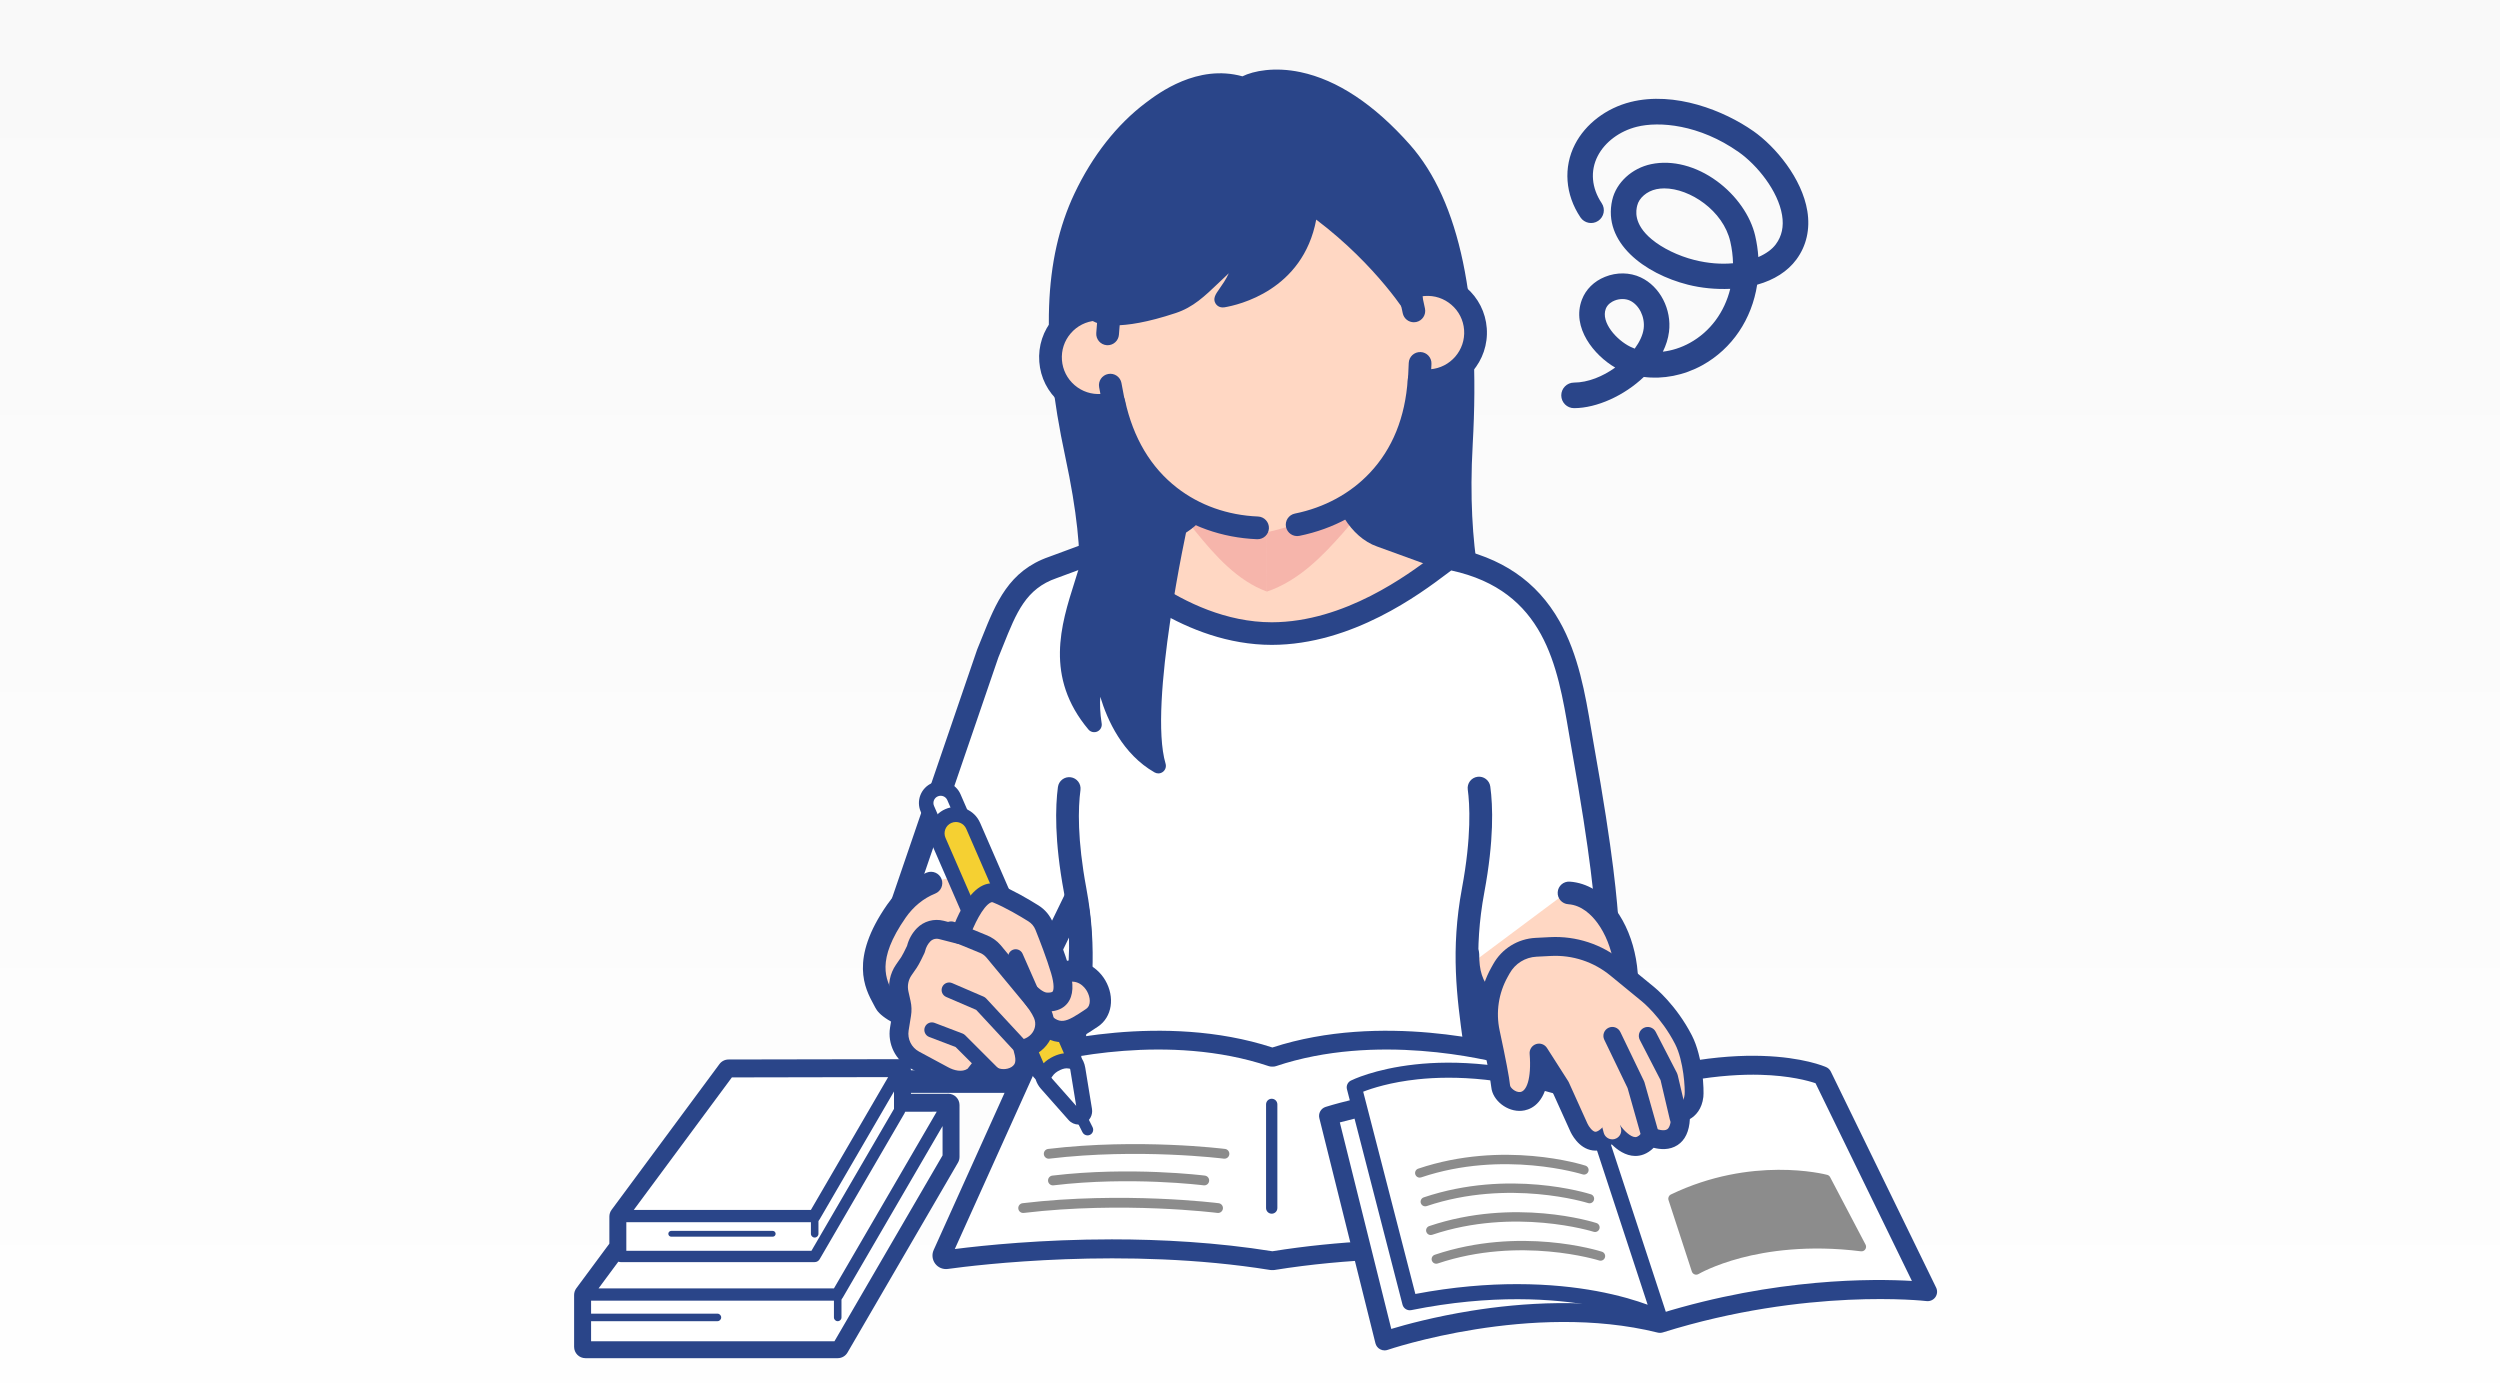 <svg width="253" height="140" viewBox="0 0 253 140" fill="none" xmlns="http://www.w3.org/2000/svg">
<rect x="0" y="0" width="253" height="140" fill="#333333" stroke="none"/>
<rect width="253" height="140" fill="url(#paint0_linear_9740_284)"/>
<g clip-path="url(#clip0_9740_284)">
<path d="M148.659 44.982C149.667 27.212 145.98 18.933 142.394 14.886C134.067 5.49 127.299 7.288 125.774 8.128C121.561 6.88 117.893 9.411 116.18 10.7C113.095 13.021 110.732 16.246 109.07 19.76C105.691 26.905 105.961 35.828 108.168 46.123C111.87 63.383 107.412 64.192 107.067 73.738C106.776 81.838 126.489 64.844 126.489 64.844L133.524 64.316C133.524 64.316 142.626 77.162 149.573 73.34C156.063 69.767 147.435 66.528 148.657 44.982H148.659Z" fill="#2A4589"/>
<path d="M149.036 45.004C149.857 30.541 147.718 20.323 142.678 14.636C139.063 10.559 135.34 8.091 131.612 7.3C129.001 6.747 126.853 7.169 125.734 7.724C121.184 6.465 117.254 9.42 115.954 10.399C113.036 12.594 110.538 15.775 108.73 19.599C105.617 26.184 105.32 34.638 107.801 46.201C110.228 57.516 109.143 61.616 107.996 65.957C107.413 68.162 106.81 70.442 106.692 73.725C106.649 74.925 107.015 75.721 107.781 76.088C108.078 76.231 108.432 76.302 108.844 76.302C110.82 76.302 114.119 74.647 118.857 71.284C122.619 68.615 126.037 65.727 126.643 65.21L133.346 64.708C133.871 65.418 135.973 68.176 138.699 70.545C141.653 73.115 144.403 74.418 146.811 74.418C147.862 74.418 148.848 74.169 149.758 73.669C153.253 71.746 152.658 69.777 151.474 65.853C150.261 61.835 148.426 55.765 149.037 45.002L149.036 45.004ZM149.391 73.008C148.556 73.469 147.682 73.669 146.794 73.669C140.699 73.669 133.91 64.207 133.833 64.097C133.756 63.989 133.63 63.927 133.496 63.939L126.461 64.467C126.38 64.472 126.303 64.504 126.243 64.557C126.206 64.589 122.516 67.763 118.414 70.672C111.33 75.697 108.916 75.796 108.107 75.407C107.932 75.324 107.399 75.067 107.446 73.75C107.56 70.553 108.152 68.314 108.724 66.149C109.844 61.913 111.002 57.535 108.537 46.043C106.094 34.649 106.372 26.348 109.411 19.921C111.167 16.207 113.586 13.122 116.406 11.001C117.428 10.232 120.166 8.171 123.474 8.171C124.182 8.171 124.917 8.265 125.667 8.488C125.764 8.516 125.867 8.505 125.956 8.457C126.169 8.34 128.133 7.331 131.455 8.037C135.021 8.793 138.607 11.181 142.111 15.136C144.217 17.511 145.822 20.79 146.882 24.881C148.263 30.207 148.733 36.962 148.28 44.959C147.662 55.855 149.518 62.004 150.747 66.071C151.914 69.934 152.35 71.379 149.39 73.008H149.391Z" fill="#2A4589"/>
<path d="M149.717 57.846L139.747 54.224C137.657 53.504 135.985 50.729 135.985 48.518V40.784L121.9 40.766V48.5C121.9 50.711 120.498 52.678 118.408 53.398L108.168 57.828C104.133 59.219 105.857 63.644 105.447 67.892L104.9 73.564L157.56 72.774L157.014 67.102C156.605 62.854 153.752 59.235 149.717 57.846Z" fill="#FFD7C3"/>
<path opacity="0.4" d="M128.209 53.861C124.814 53.066 121.76 51.329 118.729 49.571C119.246 51.109 119.969 52.572 120.992 53.79C123.005 56.273 125.253 58.784 128.209 59.868C128.204 57.903 128.22 55.827 128.209 53.861Z" fill="#EA8287"/>
<path opacity="0.4" d="M128.217 53.861C131.895 53.066 135.204 51.329 138.487 49.571C137.927 51.109 137.144 52.572 136.035 53.79C133.855 56.273 131.42 58.784 128.217 59.868C128.223 57.903 128.205 55.827 128.217 53.861Z" fill="#EA8287"/>
<path d="M158.16 66.992C157.709 62.31 154.546 58.297 150.102 56.761L140.141 53.143C140.141 53.143 140.129 53.139 140.124 53.136C138.588 52.607 137.137 50.363 137.137 48.518V40.784C137.137 40.15 136.623 39.634 135.989 39.634L121.904 39.617H121.903C121.598 39.617 121.306 39.738 121.09 39.953C120.874 40.169 120.752 40.462 120.752 40.766V48.5C120.752 50.219 119.66 51.751 118.034 52.311C118.006 52.32 117.979 52.331 117.952 52.343L107.752 56.755C104.057 58.054 104.196 61.464 104.318 64.474C104.363 65.566 104.409 66.696 104.304 67.782L103.757 73.454C103.726 73.78 103.835 74.103 104.056 74.344C104.274 74.579 104.581 74.714 104.901 74.714C104.907 74.714 104.912 74.714 104.919 74.714L157.579 73.924C157.9 73.918 158.205 73.78 158.419 73.54C158.633 73.301 158.738 72.983 158.707 72.664L158.16 66.992ZM106.169 72.396L106.592 68.003C106.712 66.76 106.662 65.55 106.615 64.381C106.488 61.269 106.516 59.613 108.542 58.914C108.57 58.905 108.597 58.894 108.624 58.882L118.824 54.47C121.353 53.579 123.049 51.186 123.049 48.5V41.917L134.835 41.932V48.518C134.835 51.04 136.654 54.368 139.363 55.307L149.324 58.927C149.324 58.927 149.336 58.931 149.342 58.933C152.943 60.173 155.504 63.424 155.869 67.214L156.296 71.645L106.168 72.397L106.169 72.396Z" fill="#2A4589"/>
<path d="M146.641 56.514C145.935 56.745 138.08 64.107 128.701 64.117C118.851 64.106 111.246 55.688 111.246 55.688L106.554 57.423C102.518 58.813 101.574 62.231 99.958 66.135L89.863 95.612L103.996 100.861L108.842 90.901C108.842 90.901 109.843 94.456 109.006 99.879C108.169 105.303 105.679 111.46 105.679 111.46L148.452 112.214L149.626 103.42L162.817 95.479C162.548 92.383 162.548 88.883 160.164 75.53C158.891 68.4 158.106 58.733 146.641 56.514Z" fill="white"/>
<path d="M163.847 93.93C163.64 91.058 163.325 86.719 161.291 75.329C161.201 74.823 161.114 74.305 161.024 73.777C160.429 70.261 159.753 66.276 157.817 62.86C155.529 58.819 151.943 56.376 146.858 55.392C146.667 55.356 146.471 55.368 146.286 55.427C145.985 55.525 145.714 55.728 144.99 56.274C142.556 58.104 136.091 62.966 128.703 62.974C119.501 62.965 112.169 55.002 112.095 54.922C111.878 54.683 111.57 54.547 111.247 54.547C111.111 54.547 110.978 54.571 110.85 54.618L106.168 56.349C102.087 57.761 100.784 61.014 99.405 64.457C99.242 64.865 99.075 65.28 98.901 65.701C98.892 65.723 98.884 65.746 98.876 65.768L88.781 95.246C88.58 95.833 88.883 96.474 89.464 96.69L103.597 101.94C104.151 102.146 104.767 101.897 105.026 101.368L108.182 94.881C108.222 96.207 108.163 97.845 107.875 99.711C107.069 104.936 104.642 110.977 104.618 111.037C104.476 111.387 104.517 111.783 104.724 112.098C104.933 112.413 105.281 112.604 105.658 112.611L148.433 113.365C148.44 113.365 148.446 113.365 148.453 113.365C149.025 113.365 149.511 112.941 149.588 112.371L150.688 104.123L163.407 96.465C163.782 96.241 163.996 95.821 163.958 95.386C163.917 94.926 163.882 94.444 163.846 93.935L163.847 93.93ZM149.037 102.44C148.74 102.619 148.539 102.925 148.494 103.269L147.456 111.052L107.33 110.345C108.133 108.143 109.539 103.951 110.139 100.055C111.005 94.45 109.99 90.746 109.945 90.591C109.816 90.134 109.419 89.804 108.945 89.762C108.47 89.719 108.022 89.975 107.814 90.402L103.424 99.428L91.31 94.928L101.032 66.54C101.204 66.122 101.37 65.709 101.531 65.305C102.864 61.978 103.826 59.574 106.927 58.507C106.936 58.504 106.944 58.501 106.952 58.498L110.944 57.022C112.909 58.978 119.902 65.253 128.703 65.262C136.857 65.254 143.766 60.059 146.367 58.103C146.538 57.975 146.72 57.838 146.866 57.73C156.333 59.784 157.625 67.415 158.766 74.159C158.856 74.694 158.945 75.22 159.037 75.731C161.049 87.003 161.359 91.271 161.562 94.095C161.581 94.359 161.6 94.615 161.618 94.865L149.035 102.44H149.037Z" fill="#2A4589"/>
<path d="M109.343 79.95C109.426 79.32 108.984 78.743 108.355 78.658C107.726 78.574 107.147 79.016 107.062 79.646C106.801 81.611 106.695 85.057 107.676 90.318C108.774 96.212 108.171 100.606 107.532 105.258C107.325 106.765 107.111 108.324 106.955 109.947C106.894 110.58 107.357 111.141 107.99 111.202C108.027 111.206 108.064 111.207 108.101 111.207C108.687 111.207 109.188 110.761 109.244 110.166C109.395 108.59 109.606 107.054 109.811 105.57C110.446 100.941 111.104 96.156 109.937 89.895C109.013 84.933 109.103 81.747 109.344 79.948L109.343 79.95Z" fill="#2A4589"/>
<path d="M150.817 79.594C150.73 78.966 150.148 78.525 149.522 78.611C148.893 78.697 148.452 79.275 148.538 79.906C148.738 81.379 148.93 84.638 147.95 89.897C146.783 96.156 147.439 100.942 148.076 105.571C148.279 107.056 148.491 108.59 148.643 110.166C148.699 110.761 149.2 111.207 149.786 111.207C149.822 111.207 149.86 111.206 149.897 111.201C150.53 111.141 150.993 110.58 150.932 109.947C150.776 108.324 150.562 106.765 150.355 105.258C149.716 100.606 149.113 96.211 150.211 90.318C151.199 85.022 151.086 81.562 150.817 79.594Z" fill="#2A4589"/>
<path d="M144.095 28.812C143.593 28.85 143.114 28.963 142.669 29.138C140.297 18.525 134.656 12.935 126.218 13.567C117.78 14.2 113.035 20.569 112.272 31.417C111.805 31.309 111.315 31.269 110.813 31.306C108.131 31.507 106.122 33.844 106.322 36.525C106.523 39.206 108.86 41.216 111.541 41.015C111.957 40.984 112.353 40.897 112.731 40.769C114.641 49.506 121.126 53.168 127.266 53.421L131.271 53.102C137.252 51.89 143.028 47.304 143.611 38.452C144.003 38.522 144.409 38.549 144.824 38.518C147.505 38.318 149.514 35.981 149.314 33.3C149.113 30.619 146.777 28.609 144.095 28.81V28.812Z" fill="#FFD7C3"/>
<path d="M148.381 29.104C147.163 28.056 145.61 27.546 144.007 27.666C143.84 27.678 143.674 27.698 143.51 27.723C142.243 22.746 140.228 18.91 137.511 16.307C134.466 13.391 130.637 12.084 126.129 12.422C121.62 12.76 118.029 14.624 115.454 17.961C113.155 20.939 111.733 25.035 111.225 30.145C111.058 30.143 110.892 30.149 110.725 30.161C109.122 30.281 107.663 31.018 106.615 32.237C105.566 33.455 105.055 35.008 105.176 36.611C105.295 38.214 106.033 39.673 107.251 40.722C108.469 41.77 110.023 42.281 111.626 42.161C111.711 42.154 111.797 42.146 111.882 42.135C112.925 45.95 114.88 48.99 117.706 51.183C120.369 53.251 123.659 54.422 127.218 54.569C127.234 54.569 127.25 54.569 127.266 54.569C127.88 54.569 128.389 54.085 128.415 53.467C128.44 52.833 127.947 52.297 127.313 52.271C124.235 52.143 121.402 51.139 119.116 49.366C116.455 47.301 114.685 44.325 113.852 40.521C113.782 40.202 113.58 39.928 113.296 39.766C113.012 39.605 112.672 39.572 112.362 39.677C112.055 39.781 111.75 39.844 111.453 39.867C110.463 39.94 109.503 39.625 108.751 38.977C107.998 38.33 107.543 37.428 107.468 36.438C107.394 35.447 107.709 34.487 108.358 33.735C109.005 32.982 109.907 32.527 110.898 32.452C111.273 32.424 111.649 32.452 112.013 32.535C112.34 32.611 112.685 32.539 112.956 32.339C113.226 32.138 113.394 31.83 113.419 31.495C113.929 24.241 116.578 15.441 126.303 14.711C136.029 13.982 139.961 22.29 141.546 29.386C141.62 29.714 141.833 29.993 142.13 30.15C142.428 30.308 142.779 30.327 143.091 30.204C143.439 30.067 143.806 29.983 144.182 29.955C145.171 29.881 146.132 30.196 146.884 30.845C147.637 31.492 148.093 32.394 148.167 33.385C148.321 35.429 146.782 37.217 144.738 37.37C144.441 37.393 144.129 37.376 143.81 37.319C143.488 37.261 143.157 37.345 142.9 37.547C142.643 37.748 142.484 38.05 142.463 38.376C142.21 42.232 140.919 45.419 138.628 47.853C136.66 49.942 134.037 51.367 131.042 51.974C130.42 52.101 130.018 52.708 130.144 53.33C130.271 53.952 130.878 54.354 131.5 54.228C134.963 53.525 138.008 51.865 140.302 49.428C142.733 46.846 144.194 43.57 144.653 39.676C144.739 39.673 144.825 39.669 144.91 39.663C148.218 39.415 150.708 36.521 150.461 33.212C150.341 31.609 149.603 30.15 148.385 29.102L148.381 29.104Z" fill="#2A4589"/>
<path d="M113.493 38.763C113.374 38.139 112.774 37.728 112.15 37.847C111.525 37.964 111.116 38.566 111.233 39.19L111.615 41.214C111.719 41.766 112.202 42.151 112.743 42.151C112.814 42.151 112.886 42.145 112.957 42.131C113.582 42.014 113.991 41.412 113.874 40.788L113.491 38.763H113.493Z" fill="#2A4589"/>
<path d="M143.766 35.629C143.131 35.602 142.594 36.09 142.565 36.724L142.478 38.631C142.448 39.265 142.94 39.804 143.573 39.832C143.591 39.832 143.61 39.832 143.627 39.832C144.238 39.832 144.747 39.352 144.775 38.735L144.863 36.828C144.893 36.194 144.401 35.655 143.767 35.627L143.766 35.629Z" fill="#2A4589"/>
<path d="M112.478 28.881C111.849 28.831 111.29 29.304 111.241 29.936L110.943 33.696C110.893 34.328 111.366 34.883 111.998 34.933C112.029 34.935 112.06 34.937 112.09 34.937C112.683 34.937 113.187 34.48 113.235 33.877L113.533 30.118C113.583 29.485 113.11 28.931 112.478 28.881Z" fill="#2A4589"/>
<path d="M143.412 27.517C143.278 26.897 142.667 26.503 142.046 26.634C141.425 26.768 141.029 27.38 141.163 28.001L141.959 31.705C142.075 32.245 142.552 32.613 143.082 32.613C143.161 32.613 143.243 32.605 143.324 32.588C143.945 32.455 144.34 31.842 144.207 31.222L143.41 27.517H143.412Z" fill="#2A4589"/>
<path d="M125.45 13.566C119.261 10.388 112.27 19.124 111.33 26.747C110.651 32.261 108.762 31.241 110.894 31.779C110.894 31.779 112.386 33.062 118.736 30.958C121.106 30.173 122.261 28.369 125.537 25.567C125.746 28.341 123.028 30.476 123.804 30.345C126.329 29.924 131.986 27.873 132.621 20.852C139.74 25.897 143.196 31.681 143.196 31.681C143.196 31.681 143.523 26.097 141.214 21.825C138.014 15.899 131.095 9.501 125.45 13.566Z" fill="#2A4589"/>
<path d="M137.307 15.417C135.275 13.472 133.124 12.197 131.086 11.729C129.028 11.256 127.11 11.578 125.383 12.686C123.395 11.822 121.22 11.964 119.062 13.106C114.901 15.308 111.252 21.132 110.571 26.652C110.248 29.274 109.647 30.312 109.39 30.755C109.229 31.031 109.03 31.374 109.215 31.794C109.403 32.222 109.8 32.311 110.221 32.405C110.322 32.428 110.442 32.453 110.583 32.488C110.894 32.67 111.554 32.927 112.8 32.927C114.114 32.927 116.081 32.642 118.976 31.682C120.749 31.095 121.885 30.009 123.457 28.505C123.739 28.235 124.038 27.95 124.357 27.651C124.066 28.287 123.683 28.832 123.397 29.238C123.026 29.767 122.704 30.223 123.023 30.729C123.093 30.839 123.364 31.192 123.928 31.098C125.295 30.869 131.852 29.403 133.202 22.224C139.408 26.917 142.505 32.017 142.538 32.071C142.71 32.359 143.049 32.502 143.376 32.422C143.702 32.343 143.939 32.059 143.958 31.724C143.971 31.487 144.27 25.873 141.886 21.46C140.69 19.245 139.062 17.098 137.304 15.417H137.307ZM133.065 20.227C132.841 20.07 132.55 20.042 132.301 20.157C132.052 20.272 131.884 20.51 131.86 20.783C131.363 26.267 127.594 28.388 125.278 29.178C125.842 28.246 126.411 26.975 126.301 25.511C126.279 25.223 126.098 24.972 125.831 24.862C125.565 24.751 125.259 24.8 125.04 24.987C123.972 25.9 123.138 26.698 122.4 27.403C120.919 28.819 119.941 29.755 118.495 30.234C113.261 31.967 111.586 31.286 111.375 31.18C111.283 31.083 111.221 31.074 111.082 31.039C111.051 31.031 111.021 31.024 110.991 31.016C111.337 30.319 111.815 29.075 112.091 26.843C112.716 21.774 116.02 16.452 119.778 14.463C121.653 13.469 123.445 13.398 125.102 14.248C125.357 14.379 125.664 14.356 125.898 14.189C127.351 13.143 128.981 12.819 130.744 13.224C133.56 13.87 137.681 16.895 140.543 22.193C141.785 24.492 142.225 27.231 142.375 29.166C140.715 26.988 137.642 23.475 133.065 20.232V20.227Z" fill="#2A4589"/>
<path d="M110.616 53.979C110.616 59.077 104.706 66.147 110.732 73.333C110.732 73.333 110.036 68.929 111.544 67.886C111.544 67.886 112.355 74.723 117.222 77.504C115.368 71.247 119.476 52.81 119.476 52.81L110.616 53.979Z" fill="#2A4589"/>
<path d="M119.642 52.065C119.229 51.973 118.821 52.233 118.729 52.645C118.574 53.337 115.282 68.258 116.114 75.742C112.945 72.804 112.31 67.852 112.303 67.795C112.271 67.529 112.103 67.299 111.858 67.188C111.613 67.078 111.329 67.104 111.108 67.257C110.193 67.891 109.881 69.261 109.813 70.566C107.886 66.673 109.101 62.842 110.196 59.396C110.805 57.474 111.381 55.66 111.381 53.979C111.381 53.556 111.039 53.214 110.617 53.214C110.194 53.214 109.852 53.556 109.852 53.979C109.852 55.422 109.311 57.127 108.738 58.933C107.382 63.203 105.696 68.517 110.147 73.824C110.368 74.088 110.737 74.171 111.05 74.029C111.362 73.886 111.543 73.554 111.489 73.213C111.322 72.154 111.295 71.245 111.349 70.516C112.062 72.886 113.612 76.321 116.843 78.168C116.962 78.235 117.092 78.269 117.223 78.269C117.391 78.269 117.56 78.213 117.698 78.103C117.943 77.909 118.045 77.586 117.957 77.286C116.18 71.29 120.183 53.158 120.223 52.976C120.315 52.564 120.055 52.155 119.643 52.063L119.642 52.065Z" fill="#2A4589"/>
<path d="M181.597 108.31H75.8C75.168 108.31 74.656 108.823 74.656 109.454C74.656 110.086 75.169 110.598 75.8 110.598H181.597C182.229 110.598 182.741 110.086 182.741 109.454C182.741 108.823 182.228 108.31 181.597 108.31Z" fill="#2A4589"/>
<path d="M153.273 107.162C153.224 107.05 153.127 106.967 153.009 106.935C151.406 106.477 139.653 103.361 128.831 106.988H128.697C117.875 103.36 106.121 106.477 104.518 106.935C104.401 106.968 104.306 107.052 104.254 107.162L95.356 126.892C95.221 127.189 95.468 127.518 95.791 127.473C99.235 126.998 114.069 125.223 128.695 127.581H128.83C143.457 125.222 158.29 126.998 161.734 127.473C162.057 127.518 162.302 127.189 162.169 126.892L153.271 107.162H153.273Z" fill="white"/>
<path d="M154.143 106.769C153.978 106.402 153.66 106.127 153.272 106.017C151.925 105.632 139.863 102.388 128.766 106.006C117.669 102.388 105.606 105.632 104.258 106.017C103.87 106.127 103.554 106.402 103.387 106.769L94.488 126.499C94.284 126.952 94.341 127.483 94.639 127.881C94.936 128.28 95.428 128.484 95.922 128.417C98.799 128.02 113.895 126.158 128.545 128.522C128.595 128.53 128.646 128.534 128.697 128.534H128.832C128.883 128.534 128.933 128.53 128.984 128.522C143.634 126.16 158.729 128.02 161.607 128.417C162.101 128.484 162.592 128.28 162.89 127.881C163.187 127.483 163.246 126.952 163.04 126.499L154.142 106.769H154.143ZM128.766 126.627C123.146 125.726 117.532 125.423 112.521 125.423C105.46 125.423 99.599 126.025 96.626 126.402L105.022 107.784C107.142 107.208 118.26 104.494 128.394 107.892C128.492 107.924 128.595 107.941 128.697 107.941H128.832C128.935 107.941 129.038 107.925 129.134 107.892C139.269 104.494 150.388 107.208 152.507 107.784L160.903 126.402C155.82 125.759 142.304 124.458 128.764 126.627H128.766Z" fill="#2A4589"/>
<path d="M128.697 111.193C128.381 111.193 128.125 111.449 128.125 111.765V122.255C128.125 122.571 128.381 122.827 128.697 122.827C129.013 122.827 129.269 122.571 129.269 122.255V111.765C129.269 111.449 129.013 111.193 128.697 111.193Z" fill="#2A4589"/>
<path d="M123.329 121.764C123.233 121.752 113.666 120.548 103.486 121.764C103.214 121.796 103.019 122.044 103.053 122.316C103.085 122.587 103.33 122.781 103.604 122.749C113.658 121.55 123.108 122.737 123.204 122.749C123.225 122.752 123.247 122.753 123.267 122.753C123.513 122.753 123.726 122.57 123.758 122.32C123.793 122.048 123.601 121.799 123.329 121.764Z" fill="#8C8C8C"/>
<path d="M121.934 118.971C121.86 118.961 114.415 118.026 106.498 118.971C106.226 119.003 106.031 119.251 106.064 119.523C106.094 119.774 106.309 119.96 106.557 119.96C106.577 119.96 106.596 119.96 106.616 119.956C114.408 119.026 121.736 119.947 121.809 119.956C122.083 119.991 122.329 119.798 122.364 119.527C122.399 119.255 122.207 119.006 121.935 118.971H121.934Z" fill="#8C8C8C"/>
<path d="M123.975 116.272C123.889 116.261 115.256 115.176 106.072 116.272C105.8 116.304 105.605 116.552 105.639 116.824C105.668 117.075 105.884 117.261 106.131 117.261C106.151 117.261 106.17 117.261 106.19 117.257C115.249 116.176 123.765 117.245 123.85 117.257C124.123 117.292 124.371 117.1 124.406 116.828C124.441 116.556 124.248 116.307 123.977 116.272H123.975Z" fill="#8C8C8C"/>
<path d="M98.481 89.018C96.812 88.641 95.358 88.91 94.214 89.369C92.797 89.937 91.599 90.943 90.725 92.195C87.001 97.533 88.835 99.968 89.596 101.446C90.404 103.016 98.48 105.252 98.48 105.252L106.556 99.382C106.556 99.382 103.032 90.046 98.48 89.018H98.481Z" fill="#FFD7C3"/>
<path d="M105.883 98.456L98.257 104C94.181 102.833 91.052 101.482 90.605 100.902C90.55 100.794 90.488 100.681 90.424 100.564C89.661 99.153 88.614 97.222 91.665 92.85C92.442 91.738 93.471 90.901 94.641 90.431C95.228 90.196 95.514 89.529 95.278 88.942C95.043 88.356 94.376 88.072 93.79 88.306C92.204 88.942 90.82 90.06 89.788 91.539C85.929 97.07 87.544 100.051 88.412 101.653C88.471 101.763 88.529 101.868 88.58 101.968C88.933 102.652 89.847 103.549 93.959 105.014C96.094 105.774 98.093 106.33 98.176 106.353C98.277 106.381 98.379 106.395 98.482 106.395C98.721 106.395 98.957 106.32 99.155 106.177L107.231 100.307C107.742 99.935 107.855 99.219 107.484 98.708C107.112 98.196 106.396 98.083 105.885 98.455L105.883 98.456Z" fill="#2A4589"/>
<path d="M109.075 108.176C108.861 106.78 107.126 106.151 106.07 107.104C105.316 107.772 105.246 108.923 105.912 109.676L108.715 112.842C109.112 113.286 109.852 112.943 109.758 112.347L109.075 108.174V108.176Z" fill="white"/>
<path d="M109.828 108.055C109.685 107.131 109.039 106.359 108.14 106.038C107.243 105.719 106.253 105.909 105.562 106.532C104.495 107.477 104.395 109.114 105.339 110.181L108.144 113.35C108.41 113.647 108.779 113.806 109.156 113.806C109.355 113.806 109.556 113.762 109.747 113.671C110.297 113.41 110.604 112.83 110.509 112.222L109.828 108.052V108.055ZM106.483 109.17C106.296 108.959 106.201 108.686 106.219 108.404C106.236 108.122 106.363 107.863 106.58 107.671C106.769 107.5 107.008 107.411 107.257 107.411C107.379 107.411 107.504 107.433 107.628 107.477C108.004 107.61 108.262 107.916 108.32 108.291C108.32 108.294 108.32 108.297 108.32 108.298L108.911 111.916L106.481 109.17H106.483Z" fill="#2A4589"/>
<path d="M96.538 80.681C96.215 79.939 95.352 79.597 94.61 79.92C93.869 80.242 93.528 81.106 93.85 81.848L101.05 98.405C101.289 98.957 101.877 99.682 102.977 99.165C104.078 98.649 104.059 97.98 103.738 97.238L96.538 80.681Z" fill="white"/>
<path d="M97.211 80.389C96.977 79.85 96.547 79.434 96.001 79.219C95.454 79.004 94.856 79.014 94.318 79.247C93.78 79.481 93.364 79.911 93.148 80.457C92.933 81.004 92.944 81.601 93.177 82.14L100.376 98.697C100.643 99.309 101.079 99.758 101.607 99.956C101.778 100.02 102 100.074 102.266 100.074C102.557 100.074 102.9 100.011 103.288 99.828C104.187 99.405 105.112 98.562 104.409 96.945L97.209 80.387L97.211 80.389ZM103.187 98.086C103.151 98.213 102.961 98.366 102.666 98.503C102.441 98.608 102.26 98.636 102.126 98.587C101.977 98.53 101.826 98.354 101.722 98.114L94.523 81.557C94.445 81.378 94.442 81.179 94.513 80.996C94.585 80.814 94.723 80.67 94.904 80.592C94.998 80.552 95.096 80.531 95.196 80.531C95.286 80.531 95.377 80.549 95.465 80.582C95.647 80.654 95.791 80.793 95.869 80.973L103.068 97.53C103.208 97.852 103.211 98.009 103.19 98.085L103.187 98.086Z" fill="#2A4589"/>
<path d="M98.482 83.572C98.062 82.606 96.939 82.161 95.972 82.583C95.006 83.003 94.563 84.126 94.983 85.093L105.141 108.437C105.274 108.742 105.689 108.768 105.871 108.488C106.066 108.186 106.394 107.859 106.958 107.594C107.506 107.337 107.941 107.313 108.268 107.382C108.534 107.437 108.75 107.166 108.641 106.916L98.482 83.572Z" fill="#F5D032"/>
<path d="M99.183 83.268C98.899 82.614 98.377 82.109 97.714 81.848C97.05 81.585 96.323 81.599 95.67 81.883C95.016 82.167 94.511 82.689 94.25 83.353C93.988 84.016 94.001 84.742 94.285 85.397L104.444 108.741C104.616 109.138 104.99 109.406 105.421 109.442C105.453 109.445 105.487 109.446 105.519 109.446C105.918 109.446 106.293 109.244 106.514 108.904C106.671 108.66 106.931 108.452 107.286 108.286C107.604 108.137 107.891 108.083 108.116 108.13C108.518 108.215 108.929 108.068 109.188 107.749C109.449 107.427 109.51 106.993 109.344 106.613L99.186 83.269L99.183 83.268ZM106.635 106.902C106.231 107.092 105.889 107.326 105.612 107.602L95.684 84.787C95.563 84.507 95.557 84.197 95.669 83.911C95.781 83.627 95.998 83.402 96.279 83.281C96.425 83.218 96.579 83.186 96.734 83.186C96.875 83.186 97.018 83.213 97.154 83.266C97.438 83.378 97.662 83.595 97.784 83.876L107.671 106.599C107.336 106.634 106.989 106.737 106.634 106.904L106.635 106.902Z" fill="#2A4589"/>
<path d="M109.759 112.452C109.617 112.169 109.273 112.055 108.99 112.196C108.707 112.338 108.593 112.682 108.734 112.965L109.547 114.587C109.648 114.787 109.85 114.903 110.059 114.903C110.145 114.903 110.233 114.883 110.315 114.842C110.597 114.701 110.712 114.357 110.57 114.074L109.757 112.452H109.759Z" fill="#2A4589"/>
<path d="M107.047 98.635C103.664 100.331 105.048 102.879 105.048 102.879C107.026 105.372 108.551 104.318 110.521 102.991C112.661 101.549 110.43 96.939 107.048 98.634L107.047 98.635Z" fill="#FFD7C3"/>
<path d="M106.565 97.674C105.141 98.389 104.231 99.343 103.865 100.512C103.392 102.016 104.028 103.256 104.103 103.393C104.133 103.448 104.168 103.5 104.205 103.549C105.332 104.969 106.421 105.465 107.449 105.465C108.776 105.465 110.004 104.638 111.082 103.912L111.122 103.885C112.54 102.93 112.852 100.918 111.851 99.203C110.941 97.647 108.899 96.504 106.566 97.674H106.565ZM109.918 102.1L109.877 102.127C107.826 103.509 107.207 103.827 105.968 102.31C105.912 102.167 105.802 101.821 105.857 101.417C105.952 100.717 106.514 100.104 107.527 99.596C109.005 98.856 109.786 99.938 109.99 100.287C110.348 100.9 110.445 101.743 109.918 102.098V102.1Z" fill="#2A4589"/>
<path d="M103.595 99.786C103.595 99.786 103.698 99.925 103.871 100.12C103.66 99.814 103.468 99.519 103.326 99.248L103.595 99.786Z" fill="white"/>
<path d="M105.676 93.74C105.459 93.199 105.075 92.741 104.581 92.433C103.681 91.87 102.138 90.956 100.834 90.431C98.854 89.636 97.2 94.604 97.2 94.604L95.268 94.107C94.624 93.942 93.933 94.123 93.47 94.603C93.089 94.996 92.817 95.491 92.696 96.041C92.696 96.041 92.209 97.083 91.988 97.402L91.463 98.161C90.987 98.849 90.82 99.705 91.001 100.522L91.222 101.513C91.304 101.884 91.316 102.268 91.256 102.644L91.015 104.139C90.812 105.402 91.43 106.655 92.556 107.262L95.496 108.845C96.488 109.391 97.713 109.557 98.597 108.849L99.154 108.134L100.448 108.873C101.273 109.344 102.523 109.205 103.199 108.536C103.618 108.122 103.927 107.509 103.529 106.182L103.912 106.054C104.797 105.76 105.487 105.031 105.674 104.117C105.764 103.676 105.748 103.175 105.519 102.642C105.192 101.878 104.453 100.96 103.872 100.122C103.698 99.927 103.596 99.789 103.596 99.789L103.327 99.25C103.47 99.522 103.661 99.817 103.872 100.122C104.28 100.581 105.082 101.357 105.884 101.404C107.416 101.494 107.971 100.529 107.298 98.241C106.863 96.763 106.112 94.823 105.678 93.742L105.676 93.74Z" fill="#FFD7C3"/>
<path d="M106.562 93.386C106.269 92.652 105.759 92.042 105.088 91.624C104.042 90.971 102.517 90.08 101.19 89.547C100.63 89.322 100.033 89.342 99.463 89.606C98.092 90.242 97.097 92.256 96.607 93.468L95.507 93.185C94.523 92.932 93.482 93.222 92.786 93.94C92.302 94.438 91.961 95.055 91.792 95.725C91.578 96.176 91.306 96.713 91.204 96.86L90.679 97.619C90.053 98.523 89.831 99.657 90.071 100.73L90.292 101.72C90.348 101.975 90.356 102.234 90.314 102.491L90.073 103.987C89.806 105.649 90.621 107.302 92.105 108.1L95.036 109.678C95.75 110.071 96.489 110.267 97.186 110.267C97.934 110.267 98.633 110.041 99.194 109.592C99.252 109.545 99.305 109.492 99.35 109.433L99.399 109.37L99.975 109.699C101.185 110.391 102.896 110.177 103.87 109.212C104.515 108.573 104.765 107.789 104.636 106.787C105.648 106.305 106.387 105.388 106.609 104.307C106.745 103.641 106.686 102.98 106.429 102.343C107.267 102.257 107.752 101.874 108.023 101.533C108.631 100.769 108.693 99.603 108.212 97.969C107.763 96.44 106.986 94.441 106.563 93.386H106.562ZM106.527 100.346C106.479 100.407 106.294 100.47 105.938 100.45C105.58 100.428 105.026 99.976 104.628 99.541C104.446 99.277 104.283 99.025 104.17 98.807C103.928 98.343 103.357 98.161 102.89 98.4C102.425 98.638 102.237 99.207 102.47 99.676L102.739 100.214C102.764 100.264 102.793 100.31 102.826 100.354C102.937 100.506 103.05 100.646 103.162 100.775C103.29 100.956 103.421 101.137 103.55 101.316C103.985 101.918 104.435 102.539 104.639 103.015C104.768 103.317 104.799 103.614 104.736 103.924C104.621 104.484 104.188 104.953 103.606 105.147L103.223 105.275C102.734 105.438 102.462 105.96 102.61 106.454C102.914 107.469 102.669 107.711 102.523 107.857C102.159 108.216 101.379 108.306 100.917 108.042L99.624 107.303C99.212 107.068 98.689 107.172 98.397 107.546L97.919 108.158C97.357 108.535 96.543 108.333 95.944 108.003L93.004 106.42C92.237 106.007 91.814 105.151 91.953 104.29L92.194 102.794C92.273 102.298 92.258 101.797 92.149 101.306L91.928 100.315C91.805 99.759 91.92 99.172 92.243 98.704L92.768 97.945C93.016 97.587 93.434 96.706 93.557 96.445C93.587 96.382 93.609 96.316 93.624 96.247C93.706 95.877 93.889 95.538 94.152 95.266C94.317 95.095 94.549 95.001 94.791 95.001C94.869 95.001 94.949 95.01 95.028 95.031L96.96 95.527C97.444 95.652 97.944 95.38 98.103 94.905C98.513 93.679 99.482 91.697 100.261 91.336C100.384 91.279 100.435 91.299 100.475 91.316C101.735 91.822 103.271 92.74 104.073 93.24C104.399 93.444 104.645 93.738 104.788 94.094C105.199 95.118 105.95 97.054 106.378 98.507C106.721 99.673 106.632 100.211 106.526 100.346H106.527Z" fill="#2A4589"/>
<path d="M103.485 96.518C103.316 96.132 102.866 95.958 102.48 96.126C102.094 96.296 101.919 96.747 102.088 97.132L103.569 100.497C103.694 100.782 103.974 100.953 104.267 100.953C104.37 100.953 104.475 100.931 104.574 100.888C104.961 100.719 105.136 100.268 104.966 99.883L103.485 96.518Z" fill="#2A4589"/>
<path d="M99.799 101.043C99.727 100.965 99.639 100.903 99.542 100.861L96.356 99.489C95.969 99.322 95.52 99.501 95.353 99.887C95.187 100.275 95.366 100.723 95.752 100.89L98.79 102.198L103.167 106.917C103.318 107.079 103.521 107.161 103.727 107.161C103.913 107.161 104.099 107.093 104.245 106.958C104.555 106.671 104.572 106.188 104.286 105.879L99.799 101.042V101.043Z" fill="#2A4589"/>
<path d="M97.673 104.765C97.596 104.688 97.506 104.63 97.405 104.591L94.578 103.514C94.184 103.364 93.744 103.562 93.593 103.956C93.444 104.35 93.64 104.79 94.034 104.941L96.709 105.96L100.227 109.479C100.377 109.628 100.572 109.702 100.767 109.702C100.962 109.702 101.158 109.628 101.307 109.479C101.604 109.181 101.604 108.698 101.307 108.399L97.673 104.765Z" fill="#2A4589"/>
<path d="M101.276 95.663C101.276 95.663 101.269 95.655 101.266 95.651C100.872 95.189 100.362 94.834 99.794 94.621L96.62 93.317C96.132 93.117 95.575 93.349 95.375 93.837C95.174 94.324 95.407 94.881 95.894 95.082L99.083 96.393C99.095 96.398 99.106 96.402 99.118 96.406C99.386 96.504 99.625 96.67 99.812 96.887L104.003 101.942C104.191 102.17 104.463 102.287 104.738 102.287C104.952 102.287 105.168 102.214 105.346 102.067C105.751 101.731 105.808 101.131 105.471 100.724L101.276 95.662V95.663Z" fill="#2A4589"/>
<path d="M158.108 90.633L149.09 97.363C149.09 101.401 150.093 103.698 156.022 104.43C162.012 105.17 165.033 102.473 164.636 98.103C164.232 93.662 162.146 90.633 158.108 90.633Z" fill="#FFD7C3"/>
<path d="M158.857 89.222C158.225 89.179 157.68 89.657 157.639 90.289C157.597 90.92 158.073 91.465 158.705 91.507C160.06 91.597 161.06 92.586 161.659 93.4C163.297 95.623 163.911 99.165 163.186 102.213C163.117 102.498 163.054 102.769 162.994 103.023C162.728 104.158 162.453 105.33 162.233 105.638C162.231 105.638 162.23 105.638 162.228 105.638C161.794 105.638 160.489 105.069 159.111 104.469C158.332 104.128 157.449 103.743 156.391 103.304C150.883 101.02 149.694 99.822 149.694 96.556C149.694 95.923 149.182 95.412 148.55 95.412C147.919 95.412 147.406 95.924 147.406 96.556C147.406 101.294 149.797 103.049 155.516 105.42C156.554 105.851 157.427 106.232 158.197 106.567C160.145 107.417 161.325 107.932 162.268 107.932C162.627 107.932 162.951 107.857 163.269 107.698C164.382 107.139 164.681 105.863 165.225 103.545C165.284 103.294 165.346 103.026 165.413 102.743C166.3 99.019 165.55 94.819 163.503 92.042C162.249 90.34 160.598 89.338 158.858 89.222H158.857Z" fill="#2A4589"/>
<path d="M160.199 111.514C147.143 108.847 134.443 112.927 134.443 112.927L140.119 135.706C140.119 135.706 154.757 130.647 167.99 133.932C182.964 129.25 195.08 130.723 195.08 130.723L184.425 108.866C184.425 108.866 176.218 105.198 160.201 111.515L160.199 111.514Z" fill="white"/>
<path d="M185.28 108.448C185.182 108.247 185.016 108.086 184.812 107.995C184.463 107.841 176.143 104.276 160.111 110.524C147.064 107.951 134.674 111.852 134.151 112.02C133.673 112.173 133.396 112.671 133.517 113.159L139.193 135.937C139.257 136.197 139.428 136.418 139.664 136.544C139.805 136.621 139.961 136.66 140.119 136.66C140.224 136.66 140.329 136.642 140.43 136.607C140.574 136.558 154.965 131.682 167.759 134.858C167.929 134.899 168.106 134.894 168.273 134.843C182.857 130.284 194.845 131.655 194.963 131.67C195.311 131.711 195.652 131.561 195.856 131.277C196.059 130.992 196.09 130.62 195.936 130.305L185.281 108.449L185.28 108.448ZM167.957 132.941C161.044 131.284 153.813 131.86 148.939 132.643C145.17 133.249 142.244 134.05 140.797 134.487L135.59 113.587C138.623 112.757 149.251 110.251 160.007 112.448C160.189 112.486 160.376 112.468 160.549 112.401C168.592 109.228 174.558 108.675 178.142 108.769C181.153 108.849 183.035 109.384 183.731 109.623L193.485 129.631C189.636 129.402 179.743 129.3 167.957 132.94V132.941Z" fill="#2A4589"/>
<path d="M137.05 110.037L142.672 131.836C158.779 128.591 167.987 133.392 167.987 133.392L160.619 110.954C145.857 105.574 137.049 110.037 137.049 110.037H137.05Z" fill="white"/>
<path d="M161.345 110.717C161.273 110.495 161.102 110.319 160.881 110.238C153.117 107.408 146.99 107.306 143.216 107.721C139.078 108.174 136.8 109.31 136.705 109.357C136.386 109.519 136.222 109.882 136.311 110.228L141.933 132.027C142.034 132.42 142.425 132.665 142.823 132.584C150.984 130.941 157.295 131.432 161.153 132.133C165.307 132.888 167.584 134.043 167.634 134.069C167.746 134.127 167.866 134.155 167.987 134.155C168.164 134.155 168.339 134.093 168.481 133.973C168.718 133.773 168.809 133.448 168.712 133.154L161.344 110.717H161.345ZM161.51 130.646C159.476 130.272 156.785 129.953 153.524 129.953C150.548 129.953 147.097 130.218 143.234 130.949L137.955 110.48C138.832 110.138 140.721 109.519 143.475 109.226C147.015 108.85 152.736 108.954 160.013 111.545L166.743 132.039C165.593 131.616 163.838 131.074 161.511 130.645L161.51 130.646Z" fill="#2A4589"/>
<path d="M169.296 121.302L171.656 128.531C171.656 128.531 177.81 124.846 188.383 126.169L184.797 119.345C184.797 119.345 177.405 117.401 169.295 121.301L169.296 121.302Z" fill="#8C8C8C"/>
<path d="M185.21 119.13C185.149 119.014 185.043 118.929 184.916 118.895C184.608 118.815 177.264 116.953 169.094 120.882C168.884 120.983 168.781 121.224 168.853 121.446L171.213 128.675C171.257 128.81 171.359 128.918 171.493 128.967C171.545 128.988 171.6 128.997 171.656 128.997C171.739 128.997 171.821 128.976 171.894 128.931C171.909 128.922 173.438 128.023 176.215 127.293C178.777 126.62 182.958 125.959 188.325 126.632C188.496 126.654 188.666 126.578 188.765 126.436C188.863 126.293 188.875 126.107 188.794 125.954L185.209 119.13H185.21ZM171.926 127.858L169.867 121.548C176.858 118.334 183.299 119.494 184.486 119.751L187.563 125.608C179.047 124.737 173.567 127.037 171.926 127.858Z" fill="#8C8C8C"/>
<path d="M162.118 126.674C161.783 126.566 153.82 124.079 145.196 126.983C144.952 127.066 144.821 127.329 144.904 127.573C144.97 127.768 145.15 127.891 145.345 127.891C145.395 127.891 145.445 127.883 145.494 127.866C153.817 125.063 161.755 127.535 161.834 127.561C162.079 127.639 162.342 127.504 162.42 127.259C162.498 127.014 162.363 126.752 162.118 126.674Z" fill="#8C8C8C"/>
<path d="M161.559 123.769C161.224 123.661 153.261 121.174 144.637 124.079C144.394 124.161 144.262 124.425 144.345 124.668C144.411 124.863 144.592 124.986 144.787 124.986C144.837 124.986 144.886 124.978 144.935 124.962C153.259 122.158 161.196 124.631 161.275 124.656C161.52 124.734 161.783 124.6 161.861 124.355C161.939 124.11 161.804 123.847 161.559 123.769Z" fill="#8C8C8C"/>
<path d="M161.003 120.865C160.668 120.757 152.705 118.269 144.081 121.174C143.837 121.256 143.705 121.52 143.789 121.764C143.855 121.959 144.035 122.081 144.23 122.081C144.28 122.081 144.33 122.073 144.378 122.057C152.702 119.253 160.639 121.726 160.719 121.752C160.964 121.83 161.226 121.695 161.304 121.45C161.382 121.205 161.248 120.943 161.003 120.865Z" fill="#8C8C8C"/>
<path d="M160.444 117.96C160.109 117.852 152.146 115.365 143.522 118.269C143.279 118.352 143.147 118.615 143.23 118.859C143.296 119.054 143.476 119.177 143.672 119.177C143.721 119.177 143.771 119.169 143.82 119.152C152.143 116.349 160.081 118.821 160.16 118.847C160.405 118.925 160.668 118.79 160.746 118.545C160.824 118.3 160.689 118.038 160.444 117.96Z" fill="#8C8C8C"/>
<path d="M166.732 100.577L163.566 97.982C161.698 96.451 159.325 95.67 156.911 95.791L155.449 95.865C153.982 95.939 152.656 96.763 151.94 98.044L151.742 98.4C150.71 100.249 150.384 102.409 150.829 104.481C151.273 106.548 151.779 109.021 151.866 109.931C152.029 111.604 156.285 113.41 155.75 106.569L157.894 109.925L159.781 114.102C159.781 114.102 161.066 117.016 163.165 114.401C163.165 114.401 165.275 117.598 167.034 115.036C167.034 115.036 170.234 116.594 170.06 112.596C170.06 112.596 171.247 112.468 171.428 110.905C171.499 110.289 171.369 107.176 170.366 105.224C168.826 102.226 166.73 100.577 166.73 100.577H166.732Z" fill="#FFD7C3"/>
<path d="M167.331 99.835L164.172 97.245C162.116 95.559 159.521 94.704 156.865 94.838L155.403 94.912C153.597 95.004 151.992 96 151.109 97.579L150.911 97.934C149.765 99.987 149.404 102.382 149.897 104.68C150.489 107.439 150.851 109.336 150.918 110.022C151.05 111.379 152.547 112.541 154.001 112.413C154.703 112.351 156.075 111.924 156.569 109.617L157.055 110.379L158.911 114.484C158.989 114.663 159.721 116.232 161.183 116.424C161.844 116.51 162.488 116.306 163.109 115.812C163.666 116.366 164.498 116.973 165.477 116.983H165.5C166.003 116.983 166.685 116.822 167.349 116.155C167.994 116.324 168.948 116.421 169.77 115.882C170.534 115.381 170.951 114.498 171.015 113.249C171.617 112.903 172.24 112.22 172.379 111.013C172.456 110.354 172.352 106.994 171.219 104.786C169.637 101.708 167.512 99.976 167.333 99.833L167.331 99.835ZM170.482 110.795C170.404 111.472 170.071 111.616 169.944 111.647C169.696 111.659 169.497 111.765 169.326 111.949C169.153 112.136 169.097 112.382 169.108 112.636C169.145 113.484 169 114.101 168.723 114.285C168.399 114.501 167.712 114.3 167.453 114.178C167.027 113.97 166.516 114.106 166.249 114.495C165.984 114.88 165.731 115.075 165.497 115.075H165.494C164.995 115.073 164.284 114.355 163.962 113.875C163.794 113.62 163.515 113.461 163.211 113.447C163.196 113.447 163.182 113.447 163.167 113.447C162.879 113.447 162.604 113.577 162.423 113.803C161.964 114.375 161.607 114.556 161.431 114.534C161.156 114.501 160.795 114.025 160.651 113.709L158.764 109.532C158.745 109.491 158.724 109.45 158.698 109.411L156.554 106.054C156.318 105.686 155.862 105.524 155.448 105.664C155.033 105.803 154.765 106.206 154.8 106.643C155.003 109.24 154.461 110.459 153.834 110.514C153.348 110.555 152.84 110.075 152.817 109.838C152.742 109.06 152.387 107.19 151.762 104.28C151.366 102.436 151.656 100.513 152.576 98.864L152.774 98.509C153.334 97.507 154.352 96.875 155.499 96.817L156.96 96.743C159.142 96.632 161.273 97.335 162.962 98.719L166.128 101.314C166.128 101.314 166.138 101.322 166.142 101.324C166.16 101.339 168.104 102.899 169.52 105.657C170.396 107.364 170.546 110.247 170.482 110.794V110.795Z" fill="#2A4589"/>
<path d="M162.736 109.266C162.714 109.188 162.683 109.111 162.642 109.041L160.344 105.123C160.092 104.694 159.539 104.55 159.11 104.801C158.68 105.053 158.536 105.606 158.788 106.036L161.024 109.847L162.296 114.631C162.403 115.035 162.768 115.301 163.167 115.301C163.243 115.301 163.321 115.292 163.399 115.27C163.881 115.143 164.167 114.649 164.039 114.167L162.734 109.265L162.736 109.266Z" fill="#FFD7C3"/>
<path d="M166.425 109.549C166.41 109.499 166.393 109.449 166.37 109.402L163.978 104.436C163.761 103.987 163.223 103.798 162.775 104.015C162.326 104.232 162.137 104.77 162.353 105.219L164.712 110.114L166.171 115.28C166.282 115.677 166.644 115.937 167.037 115.937C167.118 115.937 167.202 115.926 167.282 115.903C167.762 115.767 168.04 115.269 167.906 114.79L166.425 109.549Z" fill="#2A4589"/>
<path d="M169.781 108.791C169.764 108.718 169.738 108.649 169.705 108.583L167.554 104.416C167.325 103.973 166.781 103.8 166.338 104.029C165.895 104.257 165.722 104.801 165.95 105.244L168.05 109.312L168.983 113.281C169.081 113.697 169.451 113.977 169.861 113.977C169.929 113.977 169.998 113.969 170.068 113.953C170.552 113.838 170.854 113.354 170.74 112.868L169.781 108.791Z" fill="#2A4589"/>
<path d="M91.045 108.333L73.73 108.367L62.812 123.115V126.236L59.244 131.055V136.305H84.778L95.959 117.082V111.833L91.045 111.842V108.333Z" fill="#2A4589"/>
<path d="M95.96 110.689H95.957L92.191 110.695V108.333C92.191 108.029 92.07 107.738 91.855 107.523C91.641 107.309 91.349 107.188 91.046 107.188H91.043L73.728 107.221C73.366 107.221 73.025 107.394 72.81 107.684L61.893 122.433C61.747 122.629 61.668 122.869 61.668 123.114V125.857L58.324 130.373C58.179 130.569 58.1 130.809 58.1 131.054V136.303C58.1 136.936 58.612 137.447 59.244 137.447H84.778C85.185 137.447 85.562 137.231 85.767 136.878L96.948 117.656C97.05 117.481 97.103 117.283 97.103 117.08V111.83C97.103 111.526 96.982 111.235 96.766 111.02C96.552 110.806 96.262 110.686 95.957 110.686L95.96 110.689ZM94.815 116.774L84.121 135.16H60.391V131.433L63.734 126.918C63.879 126.721 63.959 126.481 63.959 126.236V123.493L74.31 109.511L89.902 109.48V111.842C89.902 112.146 90.023 112.437 90.238 112.653C90.452 112.867 90.743 112.986 91.047 112.986H91.05L94.816 112.98V116.774H94.815Z" fill="#2A4589"/>
<path d="M59.244 131.055H84.778L95.959 111.833L73.443 111.877L59.244 131.055Z" fill="white"/>
<path d="M95.96 111.165L73.444 111.21C73.233 111.21 73.035 111.311 72.908 111.48L58.709 130.658C58.56 130.86 58.535 131.131 58.65 131.355C58.763 131.58 58.995 131.723 59.246 131.723H84.78C85.018 131.723 85.238 131.596 85.357 131.39L96.539 112.168C96.659 111.961 96.66 111.706 96.539 111.499C96.419 111.292 96.2 111.165 95.96 111.165ZM84.395 130.388H60.571L73.78 112.543L94.797 112.503L84.394 130.388H84.395Z" fill="#2A4589"/>
<path d="M59.244 131.055V136.305H84.778L95.959 117.082V111.833L84.778 131.055H59.244Z" fill="white"/>
<path d="M96.107 111.281C95.857 111.214 95.593 111.323 95.464 111.546L84.448 130.484H59.244C58.928 130.484 58.672 130.74 58.672 131.056V136.306C58.672 136.622 58.928 136.878 59.244 136.878H84.778C84.981 136.878 85.169 136.769 85.273 136.594L96.454 117.372C96.505 117.284 96.532 117.185 96.532 117.084V111.834C96.532 111.576 96.359 111.35 96.11 111.281H96.107ZM95.386 116.929L84.448 135.734H59.817V131.629H84.778C84.981 131.629 85.169 131.52 85.273 131.345L95.387 113.957V116.93L95.386 116.929Z" fill="#2A4589"/>
<path d="M72.601 132.942H59.244C59.032 132.942 58.861 133.113 58.861 133.323C58.861 133.533 59.032 133.705 59.244 133.705H72.601C72.813 133.705 72.984 133.534 72.984 133.323C72.984 133.112 72.813 132.942 72.601 132.942Z" fill="#2A4589"/>
<path d="M84.777 130.674C84.566 130.674 84.394 130.845 84.394 131.055V133.323C84.394 133.534 84.566 133.705 84.777 133.705C84.988 133.705 85.158 133.534 85.158 133.323V131.055C85.158 130.844 84.987 130.674 84.777 130.674Z" fill="#2A4589"/>
<path d="M62.812 123.115H82.447L91.045 108.333L73.73 108.367L62.812 123.115Z" fill="white"/>
<path d="M91.044 107.666L73.729 107.699C73.517 107.699 73.32 107.8 73.193 107.97L62.276 122.718C62.126 122.92 62.102 123.19 62.216 123.415C62.329 123.64 62.561 123.783 62.813 123.783H82.447C82.685 123.783 82.904 123.656 83.024 123.45L91.623 108.668C91.742 108.461 91.744 108.207 91.623 107.999C91.503 107.792 91.283 107.666 91.044 107.666ZM82.062 122.447H64.136L74.065 109.034L89.881 109.003L82.061 122.447H82.062Z" fill="#2A4589"/>
<path d="M62.812 123.115V127.152H82.447L91.045 112.37V108.333L82.447 123.115H62.812Z" fill="white"/>
<path d="M91.194 107.781C90.944 107.714 90.68 107.823 90.551 108.046L82.118 122.544H62.812C62.496 122.544 62.24 122.8 62.24 123.116V127.153C62.24 127.469 62.496 127.725 62.812 127.725H82.447C82.65 127.725 82.838 127.616 82.942 127.441L91.54 112.659C91.591 112.572 91.618 112.472 91.618 112.371V108.334C91.618 108.076 91.445 107.85 91.196 107.781H91.194ZM90.473 112.216L82.118 126.581H63.384V123.688H82.447C82.65 123.688 82.838 123.579 82.942 123.404L90.473 110.457V112.218V112.216Z" fill="#2A4589"/>
<path d="M78.2 124.566H67.928C67.767 124.566 67.635 124.698 67.635 124.859C67.635 125.021 67.767 125.153 67.928 125.153H78.2C78.361 125.153 78.493 125.021 78.493 124.859C78.493 124.698 78.361 124.566 78.2 124.566Z" fill="#2A4589"/>
<path d="M82.447 122.734C82.235 122.734 82.064 122.905 82.064 123.115V124.859C82.064 125.071 82.235 125.24 82.447 125.24C82.658 125.24 82.828 125.069 82.828 124.859V123.115C82.828 122.904 82.657 122.734 82.447 122.734Z" fill="#2A4589"/>
<path d="M177.432 13.264C174.499 11.205 169.488 9.201 165.015 10.322C162.559 10.939 160.456 12.537 159.392 14.601C158.192 16.928 158.398 19.695 159.942 21.998C160.34 22.591 161.143 22.75 161.736 22.352C162.329 21.954 162.488 21.151 162.09 20.558C161.062 19.025 160.916 17.286 161.69 15.788C162.418 14.375 163.896 13.269 165.643 12.831C167.909 12.262 171.968 12.588 175.945 15.381C177.83 16.704 179.947 19.326 180.346 21.775C180.534 22.929 180.326 23.892 179.711 24.724C179.343 25.224 178.733 25.673 177.943 26.016C177.897 25.305 177.791 24.584 177.625 23.861C177.158 21.832 175.711 19.764 173.753 18.332C171.652 16.793 169.227 16.167 167.101 16.611C165.15 17.018 163.564 18.476 163.159 20.237C162.166 24.542 166.431 27.699 170.815 28.81C172.165 29.153 173.669 29.296 175.1 29.23C174.525 31.568 173.098 33.553 171.006 34.705C170.138 35.183 169.203 35.48 168.282 35.59C168.599 34.949 168.815 34.278 168.902 33.592C169.194 31.307 167.992 28.985 166.042 28.073C164.935 27.555 163.615 27.535 162.424 28.017C161.312 28.465 160.484 29.285 160.09 30.321C159.009 33.161 161.345 35.977 163.458 37.198C162.214 38.09 160.719 38.711 159.288 38.718C158.575 38.721 157.998 39.302 158 40.017C158.004 40.729 158.582 41.306 159.294 41.306H159.299C161.606 41.297 164.374 40.035 166.355 38.147C168.296 38.395 170.402 37.995 172.258 36.971C175.313 35.287 177.288 32.278 177.824 28.812C179.549 28.33 180.907 27.462 181.793 26.263C182.815 24.879 183.199 23.184 182.903 21.361C182.366 18.058 179.693 14.848 177.436 13.264H177.432ZM166.338 33.267C166.256 33.906 165.929 34.603 165.433 35.282C165.283 35.225 165.137 35.163 164.995 35.094C163.603 34.415 161.984 32.623 162.506 31.247C162.69 30.765 163.141 30.52 163.395 30.418C163.65 30.314 163.926 30.263 164.194 30.263C164.462 30.263 164.725 30.316 164.948 30.42C165.891 30.862 166.49 32.086 166.338 33.267ZM171.452 26.305C169.838 25.896 168.231 25.115 167.152 24.217C165.261 22.644 165.577 21.27 165.681 20.819C165.862 20.034 166.663 19.346 167.632 19.144C167.886 19.091 168.154 19.065 168.429 19.065C171.014 19.065 174.386 21.314 175.105 24.442C175.275 25.182 175.366 25.92 175.381 26.642C174.204 26.75 172.868 26.664 171.452 26.305Z" fill="#2A4589"/>
</g>
<defs>
<linearGradient id="paint0_linear_9740_284" x1="126.5" y1="0" x2="126.5" y2="140" gradientUnits="userSpaceOnUse">
<stop stop-color="#F9F9F9"/>
<stop offset="1" stop-color="#FEFEFE"/>
</linearGradient>
<clipPath id="clip0_9740_284">
<rect width="137.932" height="133.45" fill="white" transform="translate(58.102 4)"/>
</clipPath>
</defs>
</svg>
